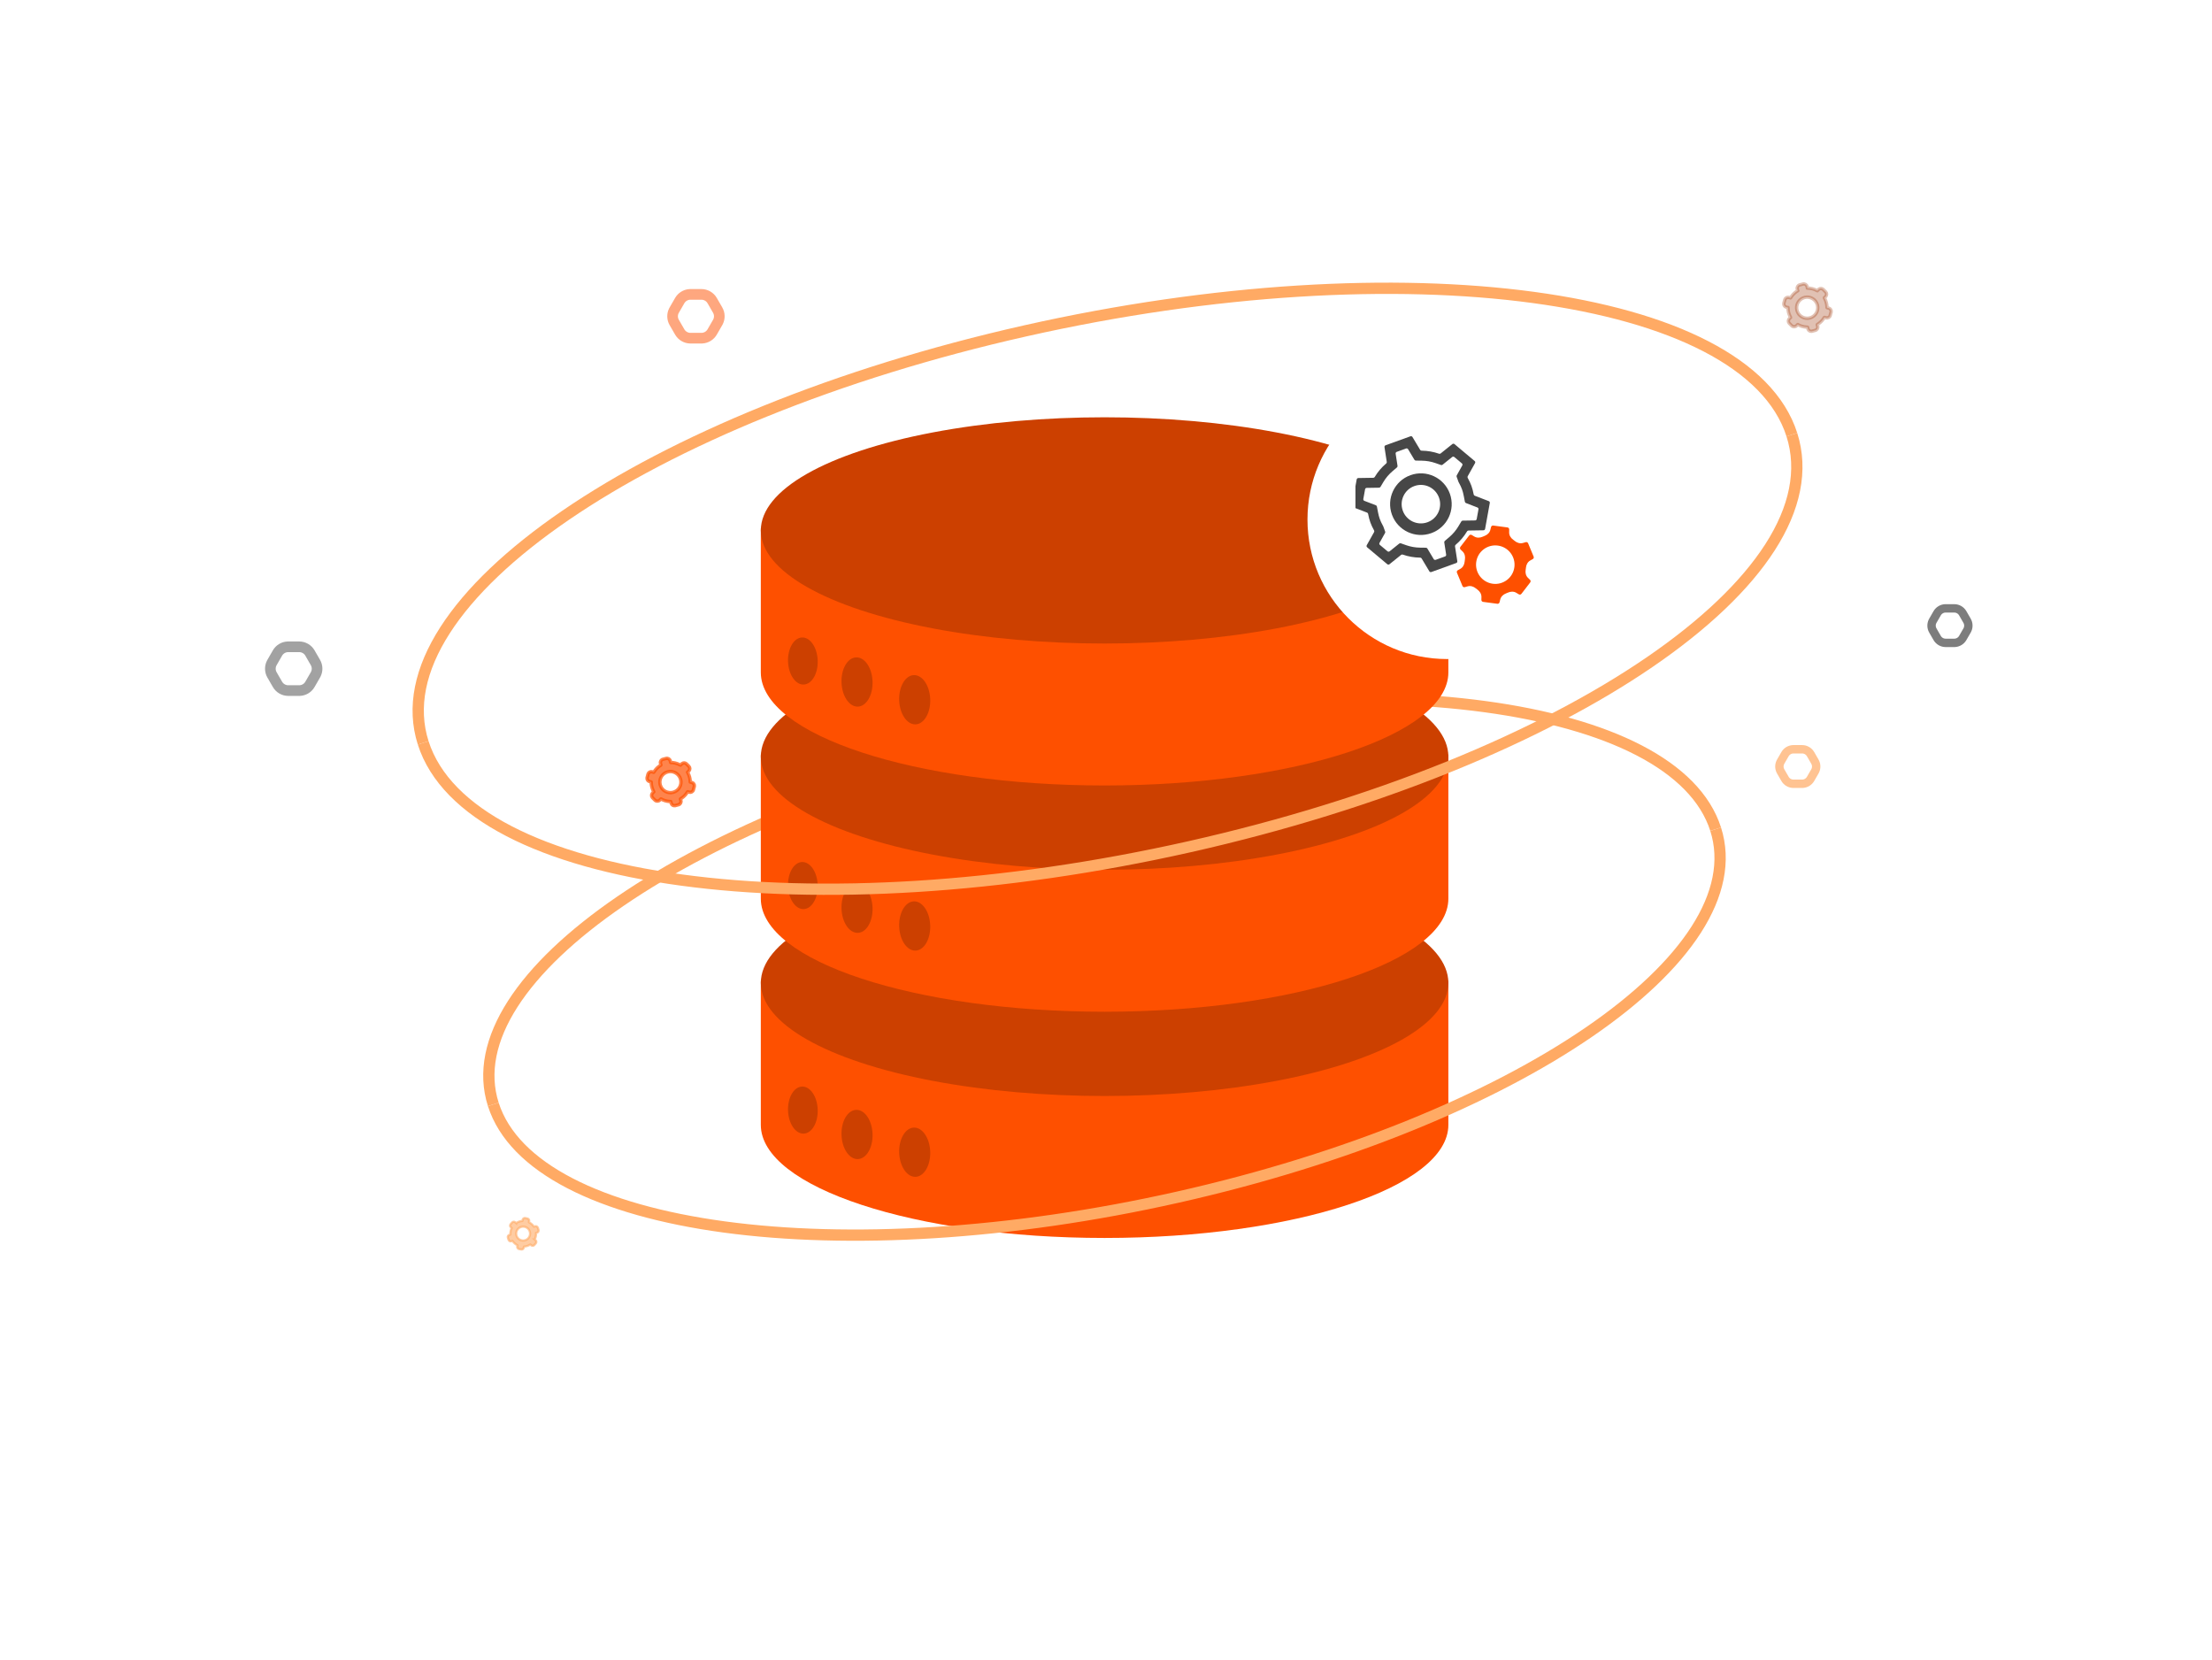 <svg width="785" height="589" viewBox="0 0 785 589" fill="none" xmlns="http://www.w3.org/2000/svg">
<path opacity="0.7" d="M633.468 267.619C634.049 266.612 635.093 265.967 636.244 265.89L636.475 265.883L639.534 265.883C640.775 265.883 641.922 266.545 642.542 267.619L644.071 270.268C644.653 271.276 644.689 272.502 644.18 273.537L644.071 273.741L642.542 276.39C641.96 277.398 640.916 278.043 639.766 278.119L639.534 278.127L636.475 278.127C635.234 278.127 634.088 277.465 633.468 276.39L631.938 273.741C631.357 272.734 631.32 271.507 631.829 270.472L631.938 270.268L633.468 267.619Z" stroke="#FFAA64" stroke-width="2.977"/>
<path opacity="0.7" d="M687.468 217.619C688.049 216.612 689.093 215.967 690.244 215.89L690.475 215.883L693.534 215.883C694.775 215.883 695.922 216.545 696.542 217.619L698.071 220.268C698.653 221.276 698.689 222.502 698.18 223.537L698.071 223.741L696.542 226.39C695.96 227.398 694.916 228.043 693.766 228.119L693.534 228.127L690.475 228.127C689.234 228.127 688.088 227.465 687.468 226.39L685.938 223.741C685.357 222.734 685.32 221.507 685.829 220.472L685.938 220.268L687.468 217.619Z" stroke="#474747" stroke-width="2.977"/>
<path opacity="0.5" d="M241.222 106.669C241.96 105.39 243.285 104.572 244.745 104.475L245.038 104.465L248.921 104.465C250.495 104.465 251.951 105.305 252.738 106.668L254.679 110.03C255.417 111.308 255.463 112.866 254.818 114.179L254.679 114.438L252.738 117.801C252 119.079 250.675 119.896 249.215 119.994L248.921 120.004L245.039 120.004C243.465 120.004 242.009 119.163 241.222 117.8L239.281 114.438C238.543 113.16 238.497 111.603 239.143 110.29L239.281 110.031L241.222 106.669Z" stroke="#FE5000" stroke-width="3.778"/>
<path opacity="0.5" d="M98.476 231.722C99.214 230.444 100.54 229.626 102 229.529L102.293 229.519L106.175 229.519C107.75 229.519 109.205 230.359 109.992 231.722L111.933 235.084C112.671 236.362 112.718 237.919 112.072 239.232L111.933 239.492L109.992 242.854C109.254 244.132 107.929 244.95 106.469 245.047L106.175 245.058L102.293 245.057C100.719 245.057 99.263 244.217 98.476 242.853L96.535 239.492C95.797 238.213 95.751 236.657 96.397 235.344L96.536 235.084L98.476 231.722Z" stroke="#474747" stroke-width="3.778"/>
<path d="M635.899 154.247C619.781 103.702 497.984 87.209 363.858 117.408C229.731 147.608 134.066 213.064 150.183 263.609" stroke="#FFAA64" stroke-width="4"/>
<path d="M608.855 294.237C594.46 249.095 485.684 234.365 365.895 261.336C246.107 288.307 160.669 346.766 175.064 391.908" stroke="#FFAA64" stroke-width="4"/>
<path d="M391.999 439.299C459.377 439.299 513.998 421.327 513.998 399.158V347.997H270V399.158C270 421.327 324.621 439.299 391.999 439.299Z" fill="#FE5000"/>
<ellipse cx="392.001" cy="348.784" rx="121.999" ry="40.142" fill="#CC4000"/>
<ellipse cx="284.924" cy="393.926" rx="5.267" ry="8.357" transform="rotate(-1.993 284.924 393.926)" fill="#CC4000"/>
<ellipse cx="304.145" cy="402.576" rx="5.51" ry="8.742" transform="rotate(-1.993 304.145 402.576)" fill="#CC4000"/>
<ellipse cx="324.611" cy="408.872" rx="5.51" ry="8.742" transform="rotate(-1.993 324.611 408.872)" fill="#CC4000"/>
<path d="M391.999 359.018C459.377 359.018 513.998 341.046 513.998 318.876V267.716H270V318.876C270 341.046 324.621 359.018 391.999 359.018Z" fill="#FE5000"/>
<ellipse cx="392.001" cy="268.502" rx="121.999" ry="40.142" fill="#CC4000"/>
<ellipse cx="284.924" cy="314.247" rx="5.267" ry="8.357" transform="rotate(-1.993 284.924 314.247)" fill="#CC4000"/>
<ellipse cx="304.145" cy="322.294" rx="5.51" ry="8.742" transform="rotate(-1.993 304.145 322.294)" fill="#CC4000"/>
<ellipse cx="324.611" cy="328.591" rx="5.51" ry="8.742" transform="rotate(-1.993 324.611 328.591)" fill="#CC4000"/>
<path d="M391.999 278.734C459.377 278.734 513.998 260.762 513.998 238.593V187.432H270V238.593C270 260.762 324.621 278.734 391.999 278.734Z" fill="#FE5000"/>
<ellipse cx="392.001" cy="188.219" rx="121.999" ry="40.142" fill="#CC4000"/>
<ellipse cx="284.924" cy="234.566" rx="5.267" ry="8.357" transform="rotate(-1.993 284.924 234.566)" fill="#CC4000"/>
<ellipse cx="304.145" cy="242.01" rx="5.51" ry="8.742" transform="rotate(-1.993 304.145 242.01)" fill="#CC4000"/>
<ellipse cx="324.611" cy="248.308" rx="5.51" ry="8.742" transform="rotate(-1.993 324.611 248.308)" fill="#CC4000"/>
<path d="M635.899 154.247C652.016 204.792 556.351 270.248 422.224 300.448C288.098 330.647 166.301 314.154 150.183 263.609" stroke="#FFAA64" stroke-width="4"/>
<path d="M608.855 294.237C623.249 339.378 537.811 397.837 418.023 424.808C298.235 451.779 189.458 437.049 175.064 391.908" stroke="#FFAA64" stroke-width="4"/>
<g filter="url(#filter0_d_995_53683)">
<circle cx="513.5" cy="176.5" r="49.5" fill="white"/>
<g clip-path="url(#clip0_995_53683)">
<path fill-rule="evenodd" clip-rule="evenodd" d="M491.329 150.793C491.286 150.514 491.448 150.243 491.715 150.146L500.546 146.957C500.812 146.861 501.11 146.966 501.255 147.208L503.993 151.776C504.099 151.952 504.288 152.06 504.494 152.063L504.56 152.064C506.657 152.089 508.706 152.447 510.631 153.123L510.693 153.145C510.887 153.213 511.102 153.176 511.263 153.047L515.412 149.715C515.633 149.537 515.949 149.54 516.166 149.722L523.334 155.735C523.551 155.917 523.608 156.227 523.469 156.474L520.868 161.127C520.785 161.276 520.77 161.454 520.828 161.615L520.852 161.68C520.862 161.709 520.875 161.738 520.89 161.765L520.894 161.773C521.434 162.748 521.862 163.664 522.187 164.562C522.513 165.466 522.768 166.444 522.977 167.539L522.989 167.603C523.027 167.803 523.166 167.969 523.356 168.043L528.336 169.966C528.6 170.068 528.754 170.342 528.704 170.62L527.037 179.824C526.987 180.102 526.745 180.307 526.462 180.311L521.133 180.396C520.927 180.399 520.737 180.509 520.631 180.686L520.597 180.743C519.551 182.498 518.21 184.08 516.613 185.439L516.563 185.482C516.406 185.615 516.33 185.82 516.361 186.022L517.174 191.286C517.217 191.565 517.055 191.836 516.788 191.932L507.957 195.122C507.691 195.218 507.393 195.113 507.248 194.87L504.509 190.302C504.404 190.127 504.215 190.018 504.009 190.016L503.943 190.015C501.846 189.989 499.797 189.632 497.872 188.956L497.81 188.934C497.616 188.866 497.401 188.903 497.24 189.031L493.091 192.364C492.87 192.541 492.554 192.538 492.337 192.357L485.169 186.344C484.953 186.162 484.896 185.852 485.035 185.605L487.637 180.958C487.721 180.809 487.735 180.631 487.677 180.47L487.654 180.404C487.643 180.375 487.63 180.347 487.615 180.32L487.611 180.312C487.072 179.336 486.643 178.421 486.316 177.517C485.99 176.612 485.734 175.634 485.526 174.539L485.514 174.475C485.476 174.275 485.337 174.109 485.146 174.036L480.164 172.12C479.9 172.018 479.745 171.743 479.796 171.465L481.466 162.255C481.516 161.976 481.757 161.772 482.041 161.767L487.37 161.683C487.576 161.679 487.766 161.57 487.872 161.393L487.905 161.336C488.948 159.588 490.293 157.999 491.89 156.64L491.94 156.597C492.097 156.463 492.173 156.259 492.142 156.057L491.329 150.793ZM495.675 152.483C495.408 152.579 495.247 152.85 495.29 153.129L495.958 157.462C495.99 157.665 495.913 157.869 495.757 158.002L494.195 159.332C492.891 160.442 491.8 161.734 490.961 163.141L489.909 164.905C489.803 165.082 489.613 165.192 489.407 165.195L485.019 165.265C484.736 165.269 484.494 165.474 484.444 165.752L483.817 169.209C483.766 169.487 483.921 169.762 484.185 169.863L488.273 171.435C488.463 171.509 488.602 171.675 488.641 171.875L489.02 173.869C489.202 174.825 489.413 175.617 489.663 176.308C489.913 176.999 490.256 177.743 490.727 178.594L490.867 178.848C490.882 178.875 490.895 178.903 490.905 178.932L491.572 180.779C491.63 180.94 491.615 181.118 491.532 181.267L489.57 184.77C489.431 185.017 489.488 185.327 489.705 185.509L492.394 187.765C492.611 187.947 492.927 187.95 493.148 187.772L496.561 185.031C496.721 184.902 496.937 184.865 497.131 184.934L499.063 185.612C500.612 186.157 502.276 186.45 503.996 186.471L506.047 186.496C506.253 186.498 506.442 186.606 506.547 186.782L508.801 190.543C508.947 190.785 509.244 190.89 509.511 190.794L512.828 189.596C513.095 189.5 513.256 189.228 513.213 188.949L512.545 184.616C512.513 184.414 512.59 184.209 512.746 184.076L514.308 182.747C515.614 181.635 516.699 180.351 517.541 178.939L518.593 177.174C518.699 176.997 518.889 176.887 519.095 176.883L523.483 176.814C523.767 176.809 524.008 176.605 524.058 176.326L524.684 172.872C524.734 172.594 524.58 172.32 524.316 172.218L520.229 170.64C520.038 170.566 519.9 170.4 519.862 170.2L519.483 168.209C519.301 167.254 519.09 166.462 518.84 165.771C518.593 165.086 518.249 164.342 517.778 163.49L517.638 163.237C517.623 163.21 517.611 163.181 517.6 163.152L516.934 161.307C516.876 161.146 516.89 160.969 516.974 160.819L518.936 157.31C519.074 157.063 519.017 156.753 518.8 156.571L516.109 154.313C515.892 154.132 515.576 154.129 515.355 154.306L511.942 157.047C511.782 157.176 511.566 157.213 511.372 157.145L509.44 156.466C507.891 155.922 506.227 155.629 504.507 155.608L502.456 155.583C502.25 155.581 502.061 155.472 501.956 155.296L499.702 151.536C499.556 151.294 499.259 151.188 498.992 151.285L495.675 152.483Z" fill="#474747"/>
<path fill-rule="evenodd" clip-rule="evenodd" d="M506.572 177.464C510.12 176.183 511.958 172.267 510.677 168.719C509.395 165.171 505.48 163.333 501.931 164.614C498.383 165.896 496.545 169.811 497.826 173.36C499.108 176.908 503.023 178.746 506.572 177.464ZM507.964 181.319C513.642 179.269 516.582 173.004 514.532 167.327C512.481 161.649 506.216 158.709 500.539 160.759C494.861 162.81 491.921 169.074 493.971 174.752C496.022 180.43 502.287 183.37 507.964 181.319Z" fill="#474747"/>
<path fill-rule="evenodd" clip-rule="evenodd" d="M529.153 179.145C529.242 178.805 529.565 178.582 529.918 178.629L534.983 179.301C535.336 179.348 535.59 179.647 535.587 179.999L535.569 181.064C535.551 182.115 536.158 183.06 537.011 183.675C537.201 183.812 537.386 183.955 537.567 184.103C538.373 184.767 539.435 185.103 540.44 184.817L541.483 184.521C541.818 184.429 542.168 184.605 542.304 184.931L544.261 189.656C544.397 189.983 544.262 190.352 543.959 190.527L543.055 191.029C542.139 191.537 541.629 192.528 541.531 193.57C541.519 193.695 541.505 193.821 541.488 193.947C541.472 194.072 541.453 194.197 541.431 194.321C541.254 195.353 541.488 196.442 542.24 197.172L542.982 197.892C543.23 198.133 543.256 198.531 543.046 198.812L539.925 202.863C539.708 203.143 539.325 203.221 539.025 203.045L538.095 202.486C537.2 201.948 536.087 201.996 535.135 202.427C534.923 202.523 534.706 202.613 534.487 202.695C533.503 203.066 532.671 203.82 532.414 204.84L532.153 205.873C532.065 206.213 531.741 206.435 531.389 206.389L526.324 205.716C525.971 205.67 525.717 205.37 525.72 205.019L525.738 203.954C525.756 202.902 525.149 201.958 524.295 201.344C524.105 201.208 523.92 201.066 523.74 200.918C522.932 200.254 521.87 199.913 520.863 200.197L519.825 200.49C519.49 200.582 519.139 200.413 519.003 200.086L517.045 195.362C516.909 195.035 517.044 194.665 517.348 194.49L518.252 193.989C519.168 193.481 519.678 192.49 519.776 191.447C519.788 191.322 519.802 191.197 519.818 191.071C519.835 190.945 519.854 190.821 519.875 190.697C520.053 189.665 519.819 188.575 519.067 187.846L518.325 187.126C518.078 186.878 518.051 186.487 518.26 186.206L521.382 182.155C521.599 181.875 521.982 181.797 522.282 181.973L523.212 182.531C524.107 183.069 525.219 183.021 526.171 182.591C526.384 182.495 526.6 182.405 526.82 182.322C527.804 181.951 528.636 181.198 528.893 180.178L529.153 179.145ZM529.755 199.281C533.495 199.777 536.929 197.147 537.425 193.407C537.921 189.667 535.292 186.233 531.552 185.737C527.812 185.241 524.378 187.87 523.881 191.61C523.385 195.35 526.015 198.784 529.755 199.281Z" fill="#FE5000"/>
</g>
</g>
<path opacity="0.6" d="M183.145 434.009C183.145 434.009 183.146 434.008 183.149 434.008C183.155 434.009 183.164 434.007 183.173 434.001L183.42 433.851C183.672 433.707 183.942 433.586 184.227 433.49C184.607 433.363 184.992 433.288 185.375 433.263L185.399 433.254L185.4 433.252L185.48 432.861L185.5 432.783C185.61 432.428 185.957 432.198 186.327 432.234L186.406 432.246L187.171 432.401L187.249 432.422C187.604 432.532 187.833 432.878 187.797 433.247L187.786 433.327L187.706 433.719L187.707 433.722C187.71 433.728 187.715 433.735 187.725 433.74L187.981 433.879C188.566 434.221 189.078 434.695 189.466 435.276L189.486 435.293L189.488 435.293L189.867 435.166L189.945 435.145C190.333 435.057 190.732 435.276 190.862 435.661L191.11 436.401C191.248 436.812 191.026 437.257 190.615 437.395L190.238 437.522C190.238 437.522 190.237 437.523 190.235 437.525L190.23 437.55C190.27 438.248 190.148 438.934 189.887 439.56L189.767 439.825C189.762 439.835 189.762 439.845 189.763 439.85C189.763 439.852 189.764 439.853 189.764 439.853L189.763 439.853L190.064 440.118L190.121 440.174C190.374 440.447 190.399 440.862 190.182 441.164L190.133 441.227L189.616 441.812C189.347 442.116 188.893 442.163 188.57 441.931L188.507 441.881L188.207 441.616L188.205 441.616L188.181 441.624C187.86 441.834 187.507 442.007 187.127 442.135C186.842 442.23 186.554 442.296 186.266 442.334L185.979 442.362C185.968 442.363 185.96 442.367 185.955 442.371C185.954 442.372 185.952 442.372 185.952 442.373L185.873 442.765C185.792 443.163 185.423 443.43 185.027 443.391L184.948 443.378L184.183 443.224C183.758 443.138 183.483 442.723 183.569 442.298L183.648 441.906C183.648 441.906 183.648 441.905 183.647 441.903L183.629 441.885C183.023 441.581 182.485 441.142 182.062 440.592L181.888 440.349C181.882 440.34 181.873 440.335 181.868 440.332C181.865 440.332 181.864 440.332 181.864 440.332L181.487 440.458C181.075 440.596 180.63 440.375 180.492 439.964L180.244 439.224C180.106 438.813 180.327 438.367 180.739 438.229L181.118 438.101L181.119 438.1C181.122 438.095 181.125 438.086 181.125 438.075L181.117 437.776C181.123 437.083 181.288 436.408 181.587 435.8L181.591 435.775C181.59 435.772 181.59 435.771 181.59 435.771L181.29 435.507C180.965 435.22 180.935 434.723 181.222 434.398L181.738 433.812L181.794 433.755C182.067 433.503 182.482 433.477 182.784 433.694L182.846 433.744L183.145 434.009ZM184.869 435.406C183.577 435.839 182.881 437.238 183.315 438.53C183.749 439.823 185.147 440.519 186.44 440.085C187.732 439.651 188.428 438.252 187.994 436.96C187.561 435.668 186.162 434.972 184.869 435.406Z" fill="#FFAA64" stroke="#FFAA64" stroke-width="0.79"/>
<path opacity="0.3" d="M637.724 110.162C638.26 112.161 640.314 113.347 642.313 112.811C644.313 112.276 645.499 110.221 644.963 108.222C644.427 106.223 642.373 105.037 640.374 105.573C638.375 106.108 637.189 108.163 637.724 110.162ZM637.831 102.564C637.661 101.928 638.038 101.274 638.674 101.103L639.819 100.797C640.455 100.626 641.109 101.004 641.279 101.64L641.437 102.226C641.437 102.227 641.439 102.227 641.44 102.228L641.478 102.24C642.539 102.244 643.568 102.494 644.493 102.947L644.883 103.154C644.897 103.162 644.911 103.164 644.92 103.163C644.922 103.163 644.923 103.163 644.924 103.162L645.354 102.733L645.445 102.651C645.882 102.294 646.513 102.294 646.95 102.65L647.041 102.732L647.879 103.571C648.316 104.007 648.343 104.698 647.961 105.166L647.879 105.257L647.45 105.686C647.45 105.687 647.449 105.688 647.449 105.69L647.458 105.728C647.747 106.234 647.976 106.785 648.133 107.373C648.252 107.813 648.325 108.256 648.355 108.695L648.371 109.134C648.371 109.151 648.377 109.164 648.382 109.171C648.383 109.173 648.384 109.174 648.385 109.175L648.971 109.332C649.567 109.492 649.936 110.076 649.84 110.672L649.814 110.792L649.507 111.937C649.337 112.573 648.683 112.951 648.047 112.78L647.459 112.624C647.458 112.624 647.457 112.624 647.455 112.625L647.428 112.651C646.909 113.54 646.192 114.316 645.319 114.905L644.936 115.145C644.921 115.153 644.913 115.165 644.909 115.173C644.908 115.175 644.907 115.177 644.907 115.178L645.064 115.764C645.234 116.4 644.857 117.053 644.221 117.224L643.076 117.531L642.956 117.557C642.36 117.653 641.775 117.284 641.615 116.688L641.459 116.103C641.458 116.102 641.457 116.101 641.454 116.099C641.447 116.094 641.434 116.088 641.417 116.088L640.965 116.071C639.914 115.998 638.906 115.685 638.012 115.174L637.975 115.165C637.971 115.165 637.969 115.166 637.969 115.166L637.54 115.596C637.075 116.061 636.32 116.061 635.854 115.596L635.016 114.758L634.934 114.666C634.577 114.229 634.578 113.599 634.934 113.162L635.016 113.071L635.444 112.642C635.444 112.641 635.444 112.64 635.445 112.638C635.446 112.629 635.444 112.615 635.436 112.6L635.231 112.212C635.037 111.816 634.879 111.397 634.76 110.956C634.603 110.368 634.526 109.776 634.523 109.194L634.512 109.156C634.511 109.155 634.51 109.154 634.509 109.154L633.924 108.996L633.808 108.959C633.28 108.758 632.965 108.212 633.055 107.655L633.081 107.536L633.387 106.39L633.425 106.274C633.626 105.747 634.171 105.432 634.728 105.522L634.848 105.548L635.434 105.705L635.44 105.704C635.448 105.7 635.459 105.691 635.467 105.677L635.702 105.303C636.276 104.448 637.042 103.717 637.959 103.182L637.986 103.154C637.987 103.152 637.988 103.15 637.988 103.15L637.831 102.564Z" fill="#993000" stroke="#993000" stroke-width="1.199"/>
<path opacity="0.7" d="M234.297 278.501C234.833 280.5 236.887 281.686 238.886 281.15C240.885 280.615 242.072 278.56 241.536 276.561C241 274.562 238.946 273.376 236.947 273.912C234.948 274.447 233.762 276.502 234.297 278.501ZM234.404 270.903C234.233 270.267 234.611 269.613 235.247 269.443L236.392 269.136C237.028 268.965 237.682 269.343 237.852 269.979L238.009 270.566C238.01 270.566 238.012 270.567 238.013 270.568L238.05 270.579C239.112 270.583 240.141 270.833 241.066 271.286L241.456 271.493C241.47 271.501 241.484 271.503 241.493 271.503C241.494 271.502 241.496 271.502 241.497 271.502L241.927 271.072L242.018 270.99C242.455 270.633 243.086 270.633 243.523 270.989L243.613 271.071L244.452 271.91C244.888 272.346 244.916 273.037 244.534 273.505L244.452 273.596L244.023 274.025C244.023 274.026 244.022 274.027 244.022 274.029L244.031 274.067C244.32 274.573 244.549 275.124 244.706 275.712C244.824 276.152 244.898 276.595 244.928 277.034L244.944 277.473C244.944 277.49 244.949 277.503 244.955 277.51C244.956 277.512 244.957 277.513 244.958 277.514L245.544 277.671C246.14 277.831 246.509 278.415 246.412 279.011L246.387 279.132L246.08 280.276C245.91 280.912 245.256 281.29 244.62 281.12L244.032 280.963C244.031 280.963 244.029 280.963 244.028 280.964L244.001 280.99C243.482 281.88 242.765 282.655 241.892 283.244L241.508 283.484C241.494 283.492 241.485 283.504 241.482 283.512C241.481 283.514 241.48 283.516 241.48 283.517L241.637 284.103C241.807 284.739 241.43 285.393 240.794 285.563L239.648 285.87L239.529 285.896C238.932 285.992 238.348 285.623 238.188 285.027L238.031 284.442C238.031 284.442 238.03 284.44 238.027 284.438C238.02 284.433 238.007 284.427 237.99 284.427L237.538 284.41C236.487 284.337 235.479 284.024 234.585 283.513L234.548 283.504C234.544 283.504 234.542 283.505 234.542 283.505L234.113 283.935C233.648 284.4 232.893 284.4 232.427 283.935L231.589 283.097L231.507 283.005C231.15 282.568 231.15 281.938 231.507 281.501L231.589 281.41L232.017 280.981C232.017 280.98 232.017 280.979 232.018 280.977C232.019 280.968 232.017 280.954 232.008 280.939L231.803 280.551C231.61 280.155 231.451 279.736 231.333 279.295C231.176 278.707 231.099 278.115 231.096 277.533L231.085 277.495C231.084 277.494 231.083 277.494 231.082 277.493L230.497 277.335L230.381 277.298C229.853 277.098 229.538 276.551 229.628 275.994L229.654 275.875L229.96 274.729L229.998 274.613C230.198 274.086 230.744 273.771 231.301 273.861L231.421 273.887L232.007 274.044L232.013 274.043C232.021 274.039 232.032 274.03 232.04 274.016L232.274 273.642C232.849 272.787 233.615 272.056 234.532 271.522L234.559 271.493C234.56 271.491 234.56 271.489 234.561 271.489L234.404 270.903Z" fill="#FE5000" stroke="#FE5000" stroke-width="1.199"/>
<defs>
<filter id="filter0_d_995_53683" x="440.405" y="111.27" width="146.189" height="146.189" filterUnits="userSpaceOnUse" color-interpolation-filters="sRGB">
<feFlood flood-opacity="0" result="BackgroundImageFix"/>
<feColorMatrix in="SourceAlpha" type="matrix" values="0 0 0 0 0 0 0 0 0 0 0 0 0 0 0 0 0 0 127 0" result="hardAlpha"/>
<feOffset dy="7.865"/>
<feGaussianBlur stdDeviation="11.797"/>
<feColorMatrix type="matrix" values="0 0 0 0 0 0 0 0 0 0 0 0 0 0 0 0 0 0 0.15 0"/>
<feBlend mode="normal" in2="BackgroundImageFix" result="effect1_dropShadow_995_53683"/>
<feBlend mode="normal" in="SourceGraphic" in2="effect1_dropShadow_995_53683" result="shape"/>
</filter>
<clipPath id="clip0_995_53683">
<rect width="65.58" height="65.58" fill="white" transform="translate(481.026 143.395)"/>
</clipPath>
</defs>
</svg>
